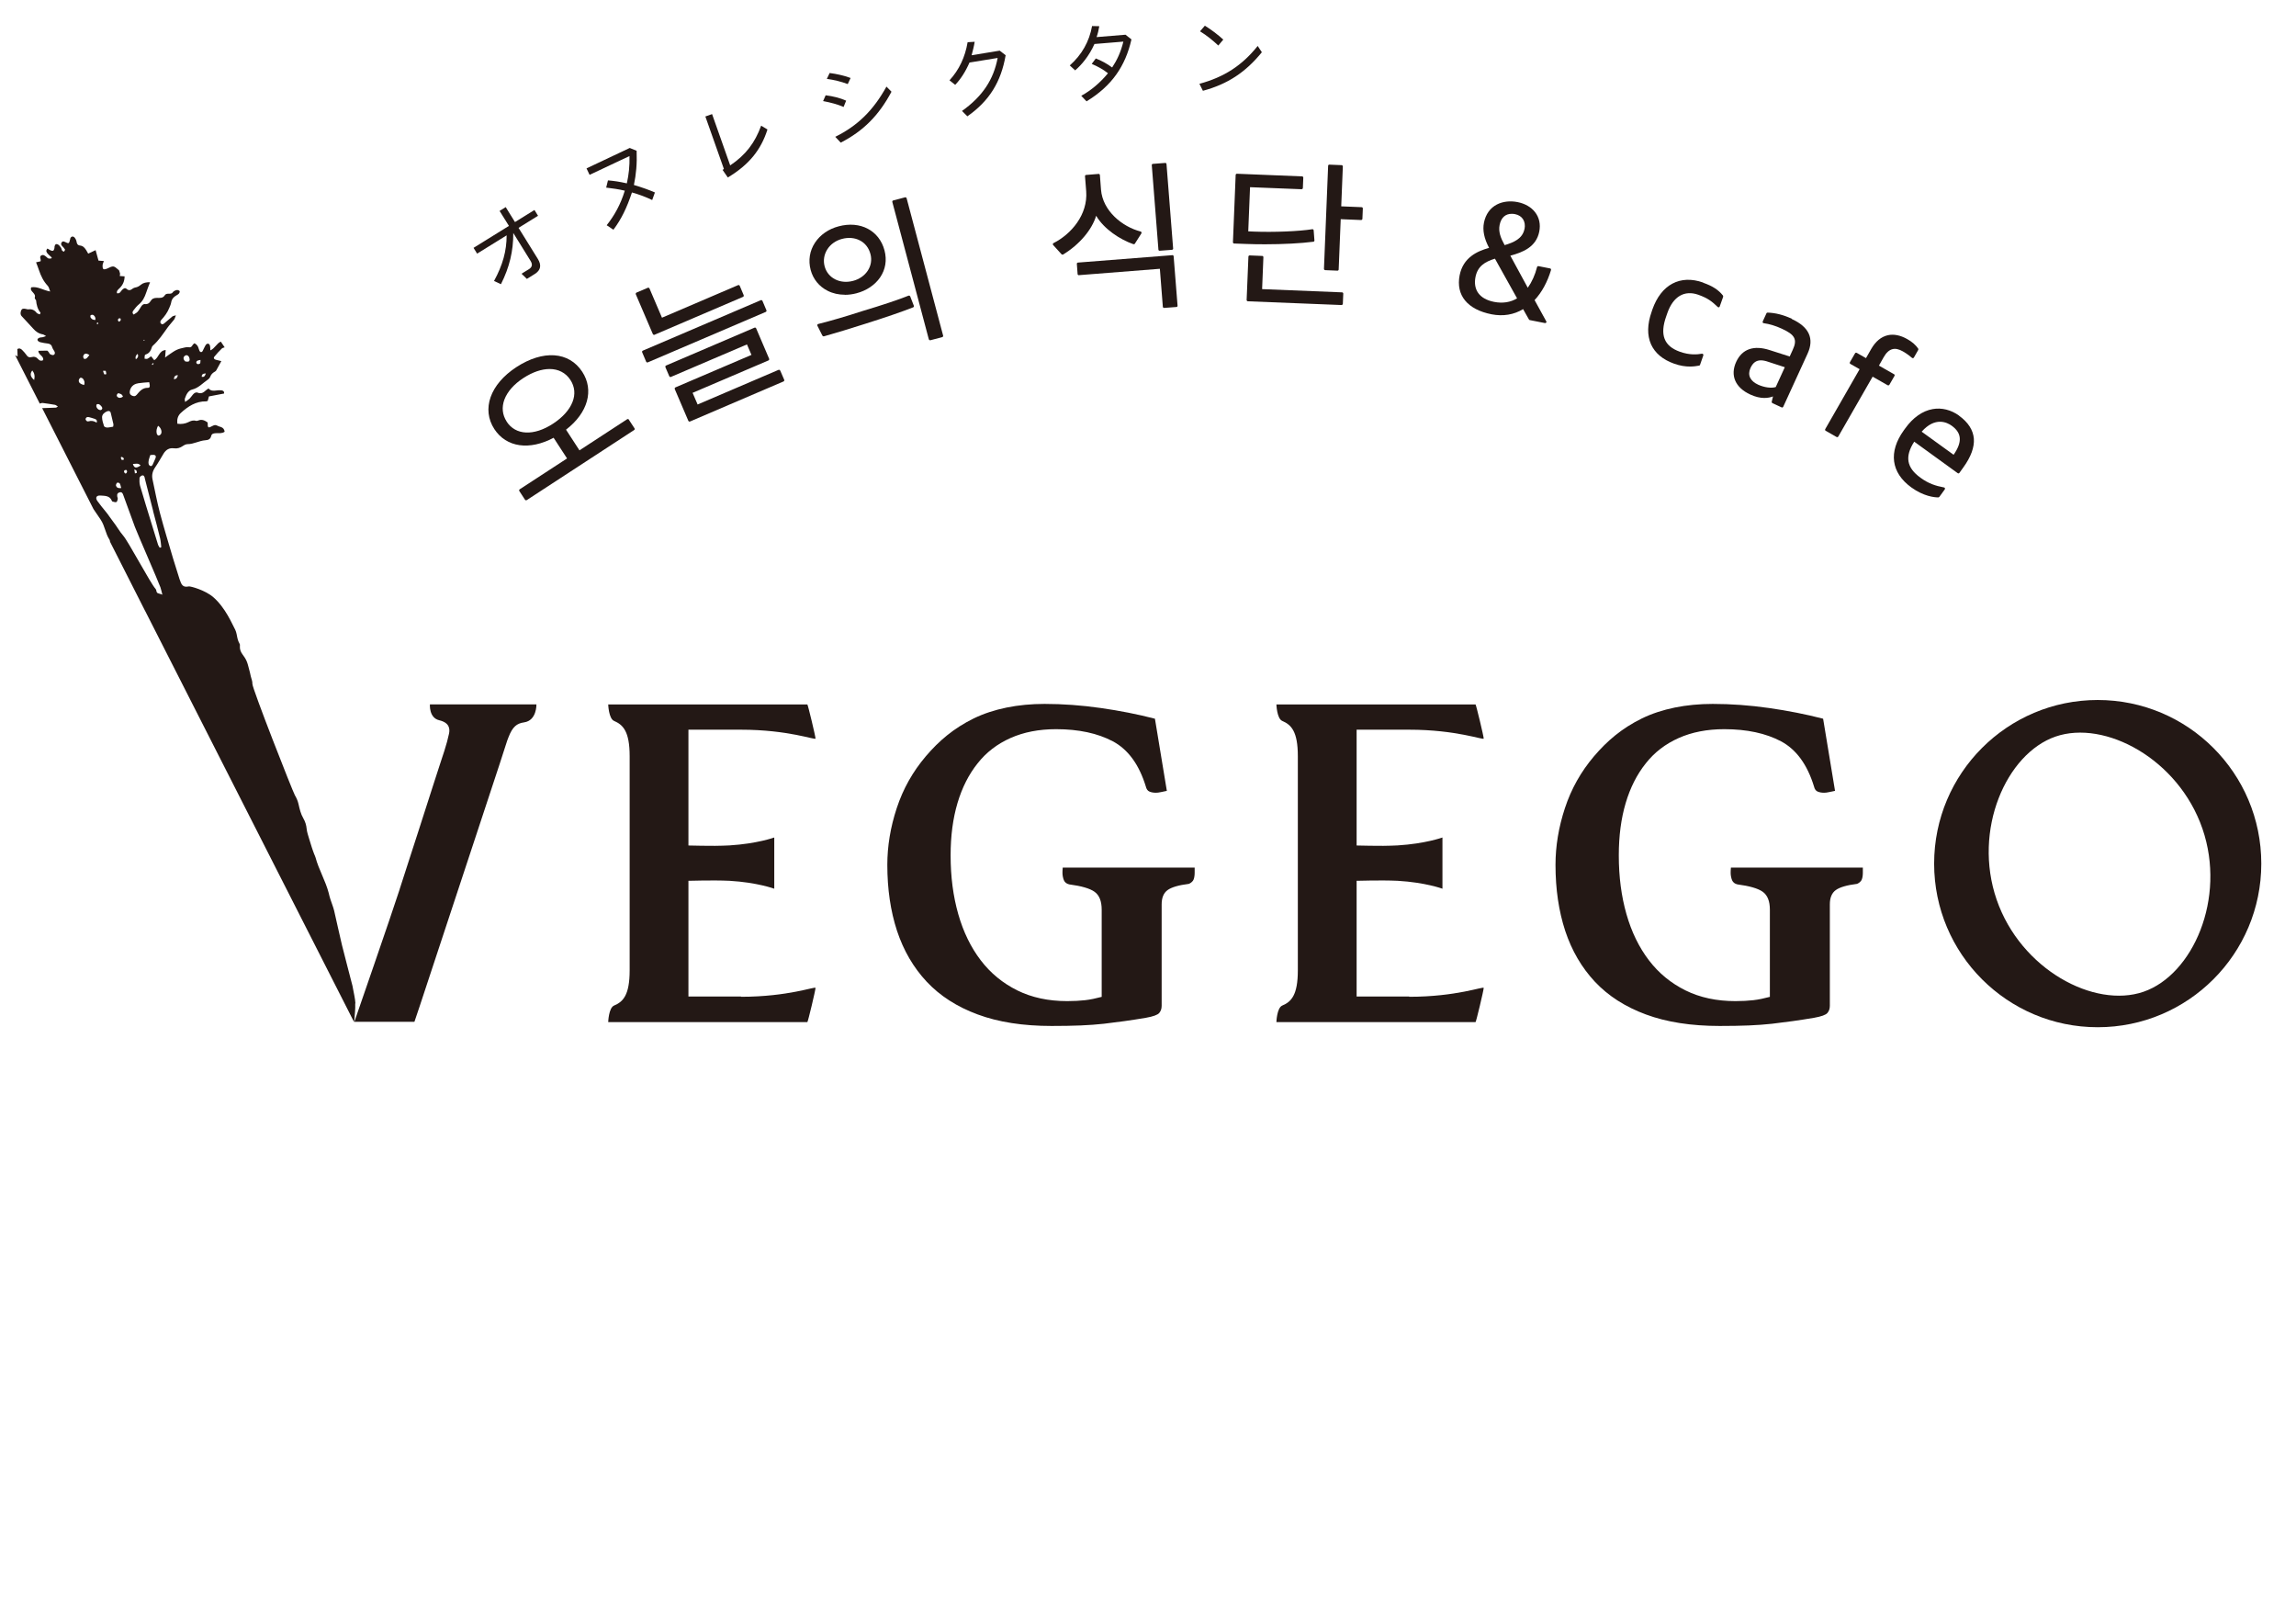<?xml version="1.0" encoding="UTF-8"?>
<svg id="_レイヤー_1" xmlns="http://www.w3.org/2000/svg" version="1.1" viewBox="0 0 269.91 189.65">
  <!-- Generator: Adobe Illustrator 29.4.0, SVG Export Plug-In . SVG Version: 2.1.0 Build 152)  -->
  <defs>
    <style>
      .st0 {
        fill: #231815;
      }
    </style>
  </defs>
  <path class="st0" d="M140.44,101.96v.65c0,.34-.07.73-.2.9-.13.17-.29.29-.48.37-1.2.15-2.03.39-2.5.73s-.7.9-.7,1.68v11.93c0,.34-.1.62-.29.84s-.71.41-1.56.56c-.89.15-1.73.28-2.51.39s-1.59.21-2.43.31c-.84.09-1.75.16-2.73.2-.99.04-2.13.06-3.43.06-3.35,0-6.24-.45-8.67-1.35-2.44-.9-4.43-2.18-6-3.85-1.56-1.67-2.72-3.66-3.49-5.98-.76-2.32-1.14-4.9-1.14-7.75,0-2.21.37-4.44,1.11-6.68.74-2.25,1.88-4.28,3.42-6.09s3.28-3.29,5.62-4.44c2.34-1.14,5.22-1.71,8.33-1.71,2.15,0,4.35.16,6.6.48s4.37.74,6.38,1.26l1.4,8.48c-.19.04-.41.08-.67.14-.26.06-.47.08-.62.08-.3,0-.55-.05-.76-.14-.21-.09-.35-.29-.42-.59-.79-2.58-2.08-4.35-3.87-5.31-1.8-.95-4.02-1.43-6.68-1.43-2.02,0-3.81.35-5.36,1.04s-2.85,1.68-3.87,2.98c-1.03,1.29-1.82,2.84-2.36,4.66s-.81,3.86-.81,6.15c0,2.51.3,4.81.9,6.91s1.48,3.9,2.64,5.42c1.16,1.52,2.59,2.69,4.3,3.54,1.7.84,3.66,1.26,5.87,1.26.79,0,1.49-.04,2.11-.11.62-.07,1.26-.21,1.94-.39v-10.24c0-1.01-.28-1.71-.84-2.11s-1.55-.68-2.98-.87c-.3-.07-.51-.23-.62-.48s-.17-.62-.17-.84c0-.11,0-.42.03-.65h15.52,0Z"/>
  <path class="st0" d="M41.78,117.92c-.03-.59-.19-1.18-.29-1.77-.02-.09-.03-.18-.05-.27-.41-1.6-.84-3.2-1.24-4.81-.33-1.34-.6-2.69-.92-4.04-.11-.46-.3-.89-.44-1.34-.08-.24-.14-.49-.2-.74-.37-1.43-1.17-2.75-1.55-4.18-.04-.14-.11-.27-.16-.4-.09-.25-.19-.5-.27-.76-.11-.34-.22-.69-.32-1.03-.11-.38-.25-.77-.29-1.16-.04-.45-.17-.86-.39-1.24-.31-.53-.44-1.11-.57-1.69-.08-.36-.24-.72-.43-1.04-.24-.4-5.03-12.59-4.99-13.08.02-.29-.12-.59-.19-.89-.06-.28-.12-.56-.2-.83-.09-.33-.16-.67-.3-.98-.12-.28-.31-.54-.49-.79-.2-.28-.31-.57-.29-.92,0-.09.02-.2-.02-.27-.42-.73-.22-1.18-.65-1.92-.21-.36-1.02-2.34-2.45-3.58-.96-.84-2.71-1.31-2.89-1.27-.69.15-.86-.18-1.08-.84-.26-.8-.51-1.6-.75-2.4-.53-1.8-1.08-3.59-1.56-5.4-.34-1.3-.59-2.63-.87-3.94-.11-.5,0-.96.3-1.4.36-.52.67-1.09,1-1.63.28-.46.68-.7,1.23-.62.38.05.71-.05,1.03-.27.16-.11.37-.22.55-.22.74,0,1.38-.41,2.11-.46.32-.02.59-.11.68-.51.07-.3.36-.31.62-.32.32-.01.66.05.96-.17-.04-.29-.18-.47-.45-.56-.14-.04-.28-.08-.41-.15-.18-.1-.33-.09-.51,0-.6.32-.62.3-.63-.38-.33-.23-.67-.41-1.1-.23-.08.03-.19.06-.27.04-.34-.1-.59,0-.91.16-.36.18-.82.25-1.28.18-.06-.5.04-.92.4-1.26.85-.78,1.78-1.39,2.99-1.37.05,0,.1-.03.18-.06.04-.15.08-.3.14-.52.58-.11,1.17-.22,1.78-.34.04-.26-.12-.36-.34-.38-.18-.02-.37,0-.54.02-.35.05-.69.07-.95-.24-.12.08-.21.14-.29.21-.28.26-.55.46-.98.29-.22-.09-.42.05-.57.23-.13.15-.24.33-.38.47-.13.13-.3.22-.53.39-.02-.2-.06-.31-.03-.39.09-.24.18-.49.33-.69.12-.16.31-.33.5-.37.79-.18,1.29-.79,1.92-1.21.1-.07.19-.18.23-.29.1-.28.28-.46.53-.6.06-.03.13-.08.17-.14.19-.34.38-.69.61-1.11-.25-.06-.45-.11-.65-.16-.2-.05-.3-.2-.17-.36.27-.34.57-.66.88-.96.08-.08.23-.1.33-.14-.14-.21-.29-.43-.45-.67-.49.2-.68.78-1.23,1.03-.02-.23,0-.4-.05-.56-.02-.09-.11-.21-.19-.23-.08-.02-.22.04-.27.11-.12.16-.19.35-.29.53-.08.15-.13.4-.35.34-.1-.03-.18-.24-.22-.39-.07-.28-.21-.5-.5-.64-.07.07-.17.13-.22.22-.1.21-.24.29-.48.25-.15-.03-.32,0-.48.04-.3.07-.61.13-.89.26-.29.13-.56.33-.83.51-.16.1-.3.22-.55.4.03-.37.05-.6.07-.88-.79.05-.8.9-1.35,1.19-.11-.14-.22-.28-.37-.46-.14.1-.27.22-.42.29-.1.04-.23,0-.34,0,0-.13,0-.26.02-.39,0-.04.07-.1.11-.11.44-.13.61-.48.73-.87.02-.07.07-.13.13-.18.67-.6,1.16-1.34,1.68-2.07.24-.34.54-.64.79-.97.09-.11.12-.27.22-.51-.23.07-.34.07-.41.13-.31.25-.61.51-.91.77-.13.11-.27.23-.43.07-.14-.14-.08-.32.04-.44.39-.42.72-.87.93-1.4.08-.2.18-.4.22-.62.06-.4.27-.66.61-.85.11-.06.23-.13.31-.22.06-.07.11-.21.08-.28-.04-.07-.17-.13-.27-.14-.1,0-.21.04-.31.09-.08.04-.17.09-.21.16-.22.38-.73,0-.96.38-.22.36-.6.3-.94.3-.32,0-.56.09-.73.38-.13.23-.33.38-.63.35-.26-.03-.39.15-.51.34-.13.2-.24.41-.4.58-.12.13-.31.21-.45.31-.21-.21-.11-.37-.02-.49.19-.24.38-.5.62-.69.46-.38.7-.86.88-1.41.12-.39.29-.77.45-1.21-.43-.01-.79.06-1.07.29-.21.17-.4.29-.67.33-.1.01-.21.07-.3.13-.24.18-.44.28-.72.03-.2-.18-.4-.02-.56.16-.15.17-.24.43-.57.35-.07-.31.18-.45.34-.62.36-.37.55-.8.56-1.36-.19-.01-.36-.03-.57-.04,0-.1.05-.2.03-.3-.02-.13-.08-.25-.12-.38,0-.01-.03-.02-.04-.03-.61-.53-.61-.52-1.41-.14-.11.05-.34.09-.39.03-.09-.1-.1-.29-.09-.44,0-.15.09-.29.15-.5-.26-.02-.45-.04-.63-.05-.11-.4-.22-.79-.34-1.23-.33.16-.58.28-.87.41-.09-.16-.15-.28-.23-.4-.17-.27-.37-.51-.71-.55-.3-.03-.39-.19-.43-.46-.03-.17-.12-.35-.23-.48-.18-.2-.42-.14-.51.11,0,.03,0,.07-.02.11-.13.51-.14.52-.59.3-.15-.07-.28-.12-.39.03s-.1.3.04.44c.13.13.25.26.34.41.03.05-.07.17-.11.26-.08-.04-.18-.06-.22-.12-.07-.1-.07-.25-.14-.35-.1-.14-.21-.3-.35-.37-.23-.12-.36-.02-.41.25,0,.07,0,.15-.02.22-.06.27-.18.33-.43.22-.13-.06-.24-.14-.38-.22-.24.26-.11.45.05.63.14.15.3.28.45.42,0,.04-.03.07-.04.11-.11,0-.23.04-.33.01s-.18-.12-.26-.19c-.17-.14-.36-.3-.59-.17-.23.13-.1.35-.07.54,0,.03,0,.07-.02.15-.15.03-.32.07-.53.12.12.32.24.61.34.92.23.68.53,1.31,1.03,1.84.15.15.18.41.29.67-.81-.14-1.47-.63-2.23-.49-.12.29.06.43.18.57.15.18.33.34.24.62-.02.06.02.14.05.2.02.05.09.08.1.13.05.53.17,1.03.52,1.46.02.02-.03.09-.08.2-.13-.06-.3-.09-.37-.18-.26-.34-.58-.47-.99-.41-.1.01-.21-.05-.32-.06-.21-.04-.42-.05-.51.19-.09.23-.12.47.06.67.44.49.91.96,1.35,1.46.31.36.67.6,1.14.68.1.02.2.1.38.2-.2.07-.3.11-.39.13-.11.02-.22.02-.32.04-.16.05-.35.13-.29.32.03.1.2.2.32.23.3.08.61.12.91.16.26.04.42.17.49.44.05.17.17.32.26.48.09.17.07.35-.1.42-.1.04-.27-.02-.39-.08-.09-.05-.12-.18-.19-.26-.06-.07-.13-.17-.19-.17-.33,0-.67.01-1.02.02,0,.5.66.59.57,1.1-.24.13-.44.06-.59-.12-.22-.25-.47-.33-.78-.24-.26.07-.45,0-.6-.25-.14-.21-.32-.39-.5-.58-.16-.17-.35-.25-.57-.11,0,.07.04.85.03.86-.13-.05-.22-.1-.29-.15h0l2.9,5.7c.1-.05.22-.09.33-.08.49.06.97.14,1.45.22.11.02.2.11.35.2-.13.07-.18.13-.24.13-.54.03-1.07.05-1.61.06l6.03,11.86c.28.42.57.83.85,1.25.52.79.53,1.57,1.04,2.36.04.06.05.15.06.24l4.11,8.1.04.07,24.54,48.28c0-.11.03-.22.04-.32.04-.62.12-1.24.09-1.85l.02-.04ZM24.2,43.89c-.11.3-.19.46-.49.39,0-.26.13-.38.49-.39ZM23.17,42.42c.07-.07.21-.07.4-.12-.02.19,0,.34-.05.41s-.24.11-.32.07c-.16-.08-.16-.25-.04-.36h.01ZM21.71,41.84c.14-.13.29-.13.43.01.17.18.22.55.04.63-.13.06-.32,0-.4,0-.26-.25-.26-.48-.07-.65h0ZM20.91,44.1c-.06.24-.14.46-.47.46.02-.32.17-.47.47-.46ZM4.02,44.66c-.46-.37-.53-.75-.22-1.12.25.32.32.64.22,1.12ZM17.99,60.04c.28,1.07.57,2.14.83,3.22.08.34.1.7.14,1.05-.06.02-.12.05-.18.07-.07-.13-.17-.25-.21-.39-.26-.83-.52-1.67-.77-2.5-.45-1.46-.9-2.92-1.33-4.39-.08-.29-.09-.61-.07-.91,0-.12.18-.28.31-.31.2-.05.27.13.31.3,0,.04,0,.07.02.11.32,1.25.64,2.5.96,3.75h0ZM15.62,54.53c.31,0,.62-.15.91.18-.53.36-.75.31-.91-.18ZM16.08,55.58s-.14.04-.22.06c0-.1-.03-.2-.07-.46.12.06.21.07.24.12.04.08.07.19.05.28ZM18.58,50.04c.37.24.52.76.31,1.02-.06.07-.19.14-.27.13-.08-.02-.17-.13-.19-.22-.08-.31-.02-.6.15-.93h0ZM17.95,42.68s.06.02.12.05c-.05.06-.08.12-.13.16,0,0-.06-.02-.09-.03.03-.06.06-.12.09-.17h.01ZM17.68,53.48c.16,0,.35-.05.49,0,.2.07.16.26.09.42-.11.25-.21.5-.33.74-.03.07-.15.15-.21.14-.09-.02-.2-.11-.23-.19-.11-.37.05-.7.18-1.11h.01ZM16.9,39.94h.09s0,.07-.02.09c0,.01-.06,0-.08,0,0-.03,0-.06,0-.09h0ZM16.17,41.59c.13.23.07.44-.2.64-.1-.28,0-.46.2-.64ZM16.21,45.05c.43-.07.86-.09,1.33-.13.12.48.08.66-.15.66-.63-.02-.98.41-1.32.82-.17.2-.33.19-.53.11-.21-.09-.32-.23-.29-.47.06-.51.41-.9.95-.98h0ZM14.64,55.27s.19-.06.22-.03c.13.14.1.29-.08.43-.21-.11-.25-.25-.14-.41h0ZM14.49,53.79c.05.05.06.15.08.22-.08.02-.17.06-.24.04-.06-.02-.08-.13-.12-.2,0-.05.02-.11.03-.16.08.03.18.04.24.1h0ZM14.25,57.36c-.33.05-.53-.04-.61-.26-.04-.1.04-.27.12-.36.04-.04.27,0,.31.07.09.15.12.34.18.55h0ZM14.45,46.62c-.22.16-.45.2-.64.03-.14-.11-.11-.29.08-.44.22.06.47.09.56.41ZM13.99,37.41s.17,0,.18.03c.08.19-.02.3-.19.37-.18-.15-.15-.28,0-.39h0ZM13.03,48.57c.11.42.21.85.3,1.27.02.11-.02.24-.03.31-.27.04-.49.1-.71.1-.12,0-.33-.08-.36-.17-.11-.34-.23-.7-.23-1.05,0-.31.26-.55.57-.68.22-.09.4-.05.46.21h0ZM12.43,43.59c.04.12.05.25.07.38-.08.01-.21.06-.23.03-.07-.1-.1-.23-.16-.42.17,0,.31-.01.32.01h0ZM11.38,37.94s.08-.03.15-.04c0,.08,0,.14,0,.18-.02.02-.09.01-.13.02,0-.05-.02-.11,0-.15h0ZM10.65,37.05c.09-.05.25-.08.33-.02.17.12.28.31.23.57-.25.02-.43-.08-.55-.27-.05-.07-.04-.26,0-.28h0ZM9.88,45.25c-.41-.1-.63-.26-.62-.52,0-.12.09-.27.19-.33.06-.04.25.04.31.12.15.2.24.43.13.73h-.01ZM10.12,42.15c-.08.03-.2.06-.24.02-.06-.06-.11-.19-.1-.28.07-.36.35-.43.73-.16-.08.1-.15.19-.23.28-.05.05-.1.12-.16.14h0ZM11.37,49.68c-.31-.2-.61-.27-.97-.16-.19.06-.38-.17-.33-.32.07-.19.23-.21.4-.17.22.06.45.12.67.2.18.06.31.17.22.45h.01ZM11.32,47.73c0-.06.02-.14.04-.2.25-.11.4.04.53.19.11.12.21.27.05.43-.04.04-.14.06-.2.04-.24-.06-.37-.22-.42-.45h0ZM18.47,69.66c-.14-.17-.04-.3-.19-.46-.59-.64-3.22-5.61-3.8-6.25-.4-.45-.8-1.17-1.18-1.64-.2-.24-.6-.86-.8-1.09-.38-.46-.69-.84-1.04-1.32-.29-.4-.13-.69.35-.66.51.04,1.09,0,1.34.62,0,.03.04.08.07.08.15.04.32.11.45.07.09-.03.15-.22.17-.35.02-.1-.04-.21-.06-.32-.04-.27.06-.43.31-.48.23-.05.32.1.39.29.46,1.26.91,2.52,1.38,3.78.27.73,2.74,6.37,3,7.1.1.28.15.58.23.87-.08-.08-.55-.14-.62-.24h0Z"/>
  <g id="layer1">
    <path id="path882" class="st0" d="M46.98,104.51c.54-1.67,1.1-3.42,1.25-3.87.15-.46.55-1.72.91-2.81.35-1.09,1.13-3.5,1.72-5.35s1.13-3.47,1.38-4.24.41-1.4.54-1.99.07-1.31-1.15-1.6-1.09-1.86-1.09-1.86h12.52s.06,1.89-1.45,2.11c-.85.12-1.35.5-1.83,1.74-.12.23-.51,1.54-1.03,3.11-.52,1.57-1.66,5.04-2.54,7.7-.88,2.66-2.65,8.02-3.93,11.9s-2.6,7.89-2.94,8.9l-.62,1.84h-7.06s4.38-12.64,5.33-15.59h-.01Z"/>
  </g>
  <path class="st0" d="M87.11,117.12h-6.18v-13.6l1.05-.02s.63-.02,2.08-.02c.61,0,1.18.02,1.7.04,3.26.19,5.26.93,5.26.93v-6.02s-2.01.73-5.26.93c-.53.03-1.09.04-1.7.05-1.45,0-2.08-.02-2.08-.02l-1.05-.02v-13.61h6.18c5.57,0,8.76,1.26,8.76,1.04,0-.26-.89-3.96-.96-4.01h-23.41s.08-.04,0-.01c-.03.01-.02,0,0,0,0,0,.05,1.68.69,1.95,1.05.45,1.83,1.22,1.83,4.14v25.17c0,2.93-.78,3.7-1.83,4.14-.64.27-.69,1.94-.69,1.95-.02,0-.03,0,0,0,.09.03.03.01,0,0h23.41c.08-.07.96-3.76.96-4.02,0-.22-3.19,1.04-8.76,1.04v-.03Z"/>
  <path class="st0" d="M218.99,101.96v.65c0,.34-.07.73-.2.9-.13.17-.29.29-.48.37-1.2.15-2.03.39-2.5.73s-.7.9-.7,1.68v11.93c0,.34-.1.62-.29.84s-.71.41-1.56.56c-.89.15-1.73.28-2.51.39s-1.59.21-2.43.31c-.84.09-1.75.16-2.73.2-.99.04-2.13.06-3.43.06-3.35,0-6.24-.45-8.67-1.35-2.44-.9-4.43-2.18-6-3.85-1.56-1.67-2.72-3.66-3.49-5.98-.76-2.32-1.14-4.9-1.14-7.75,0-2.21.37-4.44,1.11-6.68.74-2.25,1.88-4.28,3.42-6.09s3.28-3.29,5.62-4.44c2.34-1.14,5.22-1.71,8.33-1.71,2.15,0,4.35.16,6.6.48s4.37.74,6.38,1.26l1.4,8.48c-.19.04-.41.08-.67.14-.26.06-.47.08-.62.08-.3,0-.55-.05-.76-.14-.21-.09-.35-.29-.42-.59-.79-2.58-2.08-4.35-3.87-5.31-1.8-.95-4.02-1.43-6.68-1.43-2.02,0-3.81.35-5.36,1.04s-2.85,1.68-3.87,2.98c-1.03,1.29-1.82,2.84-2.36,4.66s-.81,3.86-.81,6.15c0,2.51.3,4.81.9,6.91s1.48,3.9,2.64,5.42c1.16,1.52,2.59,2.69,4.3,3.54,1.7.84,3.66,1.26,5.87,1.26.79,0,1.49-.04,2.11-.11.62-.07,1.26-.21,1.94-.39v-10.24c0-1.01-.28-1.71-.84-2.11s-1.55-.68-2.98-.87c-.3-.07-.51-.23-.62-.48s-.17-.62-.17-.84c0-.11,0-.42.03-.65h15.52,0Z"/>
  <path class="st0" d="M165.66,117.12h-6.18v-13.6l1.05-.02s.63-.02,2.08-.02c.61,0,1.18.02,1.7.04,3.26.19,5.26.93,5.26.93v-6.02s-2.01.73-5.26.93c-.53.03-1.09.04-1.7.05-1.45,0-2.08-.02-2.08-.02l-1.05-.02v-13.61h6.18c5.57,0,8.76,1.26,8.76,1.04,0-.26-.89-3.96-.96-4.01h-23.41s.08-.04,0-.01c-.03.01-.02,0,0,0,0,0,.05,1.68.69,1.95,1.05.45,1.83,1.22,1.83,4.14v25.17c0,2.93-.78,3.7-1.83,4.14-.64.27-.69,1.94-.69,1.95-.02,0-.03,0,0,0,.09.03.03.01,0,0h23.41c.08-.07.96-3.76.96-4.02,0-.22-3.19,1.04-8.76,1.04v-.03Z"/>
  <path class="st0" d="M227.37,101.5c0-10.62,8.61-19.23,19.23-19.23s19.23,8.61,19.23,19.23-8.61,19.23-19.23,19.23-19.23-8.61-19.23-19.23ZM251.99,116.56c5.78-2,9.75-10.96,6.92-19.17-2.83-8.2-11.48-12.82-17.27-10.82-5.78,2-9.75,10.96-6.92,19.17,2.83,8.2,11.48,12.82,17.27,10.82Z"/>
  <g>
    <path class="st0" d="M58.07,33.02l.82.38c1-1.98,1.46-3.89,1.45-6.02l2.03,3.28c.26.42.19.73-.18.97l-.88.54.63.61.93-.58c.7-.44.82-1.03.35-1.78l-2.26-3.64,2.29-1.42-.42-.68-2.29,1.42-1.09-1.76-.72.45,1.1,1.76-4.16,2.58.42.68,3.47-2.15c0,1.83-.46,3.49-1.48,5.36h-.01Z"/>
    <path class="st0" d="M74,18.35c.03,1.2-.08,2.15-.31,3.2-.87-.2-1.51-.29-2.22-.35l-.21.85c.74.09,1.44.18,2.19.36-.5,1.62-1.2,2.89-2.13,4.06l.79.53c.94-1.25,1.58-2.58,2.18-4.38.9.25,1.67.55,2.38.89l.32-.89c-.74-.32-1.5-.59-2.47-.88.26-1.25.38-2.47.32-4.02l-.81-.33-5.08,2.4.36.76,4.69-2.21h0Z"/>
    <path class="st0" d="M84.94,19.96l.62.9c2.51-1.51,3.9-3.25,4.66-5.64l-.74-.45c-.74,2.03-1.82,3.44-3.64,4.67l-2.13-6.03-.79.28,2.18,6.17-.16.11h0Z"/>
    <path class="st0" d="M99.47,11.83c-.72-.32-1.53-.52-2.41-.63l-.3.68c.87.16,1.75.4,2.41.69l.3-.74h0Z"/>
    <path class="st0" d="M99.98,9.16c-.8-.29-1.61-.47-2.45-.58l-.33.69c.88.12,1.65.31,2.46.61l.33-.71h0Z"/>
    <path class="st0" d="M98.84,16.76c2.65-1.36,4.48-3.2,5.96-5.98l-.59-.6c-1.56,2.81-3.39,4.6-6.02,5.9l.64.68h.01Z"/>
    <path class="st0" d="M114.22,6.49c.14-.53.28-1.06.36-1.58l-.83.05c-.3,1.77-1,3.25-2.13,4.48l.67.53c.61-.63,1.19-1.5,1.68-2.62l3.31-.54c-.48,2.53-1.76,4.5-4.19,6.23l.63.63c2.57-1.8,3.96-4.04,4.5-7.18l-.7-.54-3.28.54h-.02Z"/>
    <path class="st0" d="M128.67,5.17l3.39-.28c-.31,1.26-.75,2.18-1.32,3.04-.62-.46-1.24-.79-1.92-1.06l-.48.64c.72.31,1.31.62,1.91,1.1-.9,1.09-1.96,2-3.14,2.65l.62.65c2.97-1.81,4.56-4.12,5.28-7.28l-.7-.55-3.4.28c.14-.39.24-.81.32-1.28l-.85-.02c-.33,1.83-1.21,3.38-2.62,4.63l.63.58c.76-.65,1.62-1.66,2.27-3.1h.01Z"/>
    <path class="st0" d="M143.8,4.65c-.64-.59-1.43-1.18-2.16-1.63l-.57.66c.81.49,1.54,1.1,2.15,1.67l.58-.69h0Z"/>
    <path class="st0" d="M148.34,6.14l-.49-.74c-1.83,2.29-3.93,3.66-6.85,4.45l.41.82c2.91-.78,5.02-2.18,6.93-4.53h0Z"/>
    <path class="st0" d="M73.93,49.31s-.05-.05-.09-.06c-.04,0-.08,0-.11.02l-5.61,3.66-1.58-2.43c2.57-1.98,3.32-4.64,1.91-6.8-1.56-2.39-4.6-2.6-7.75-.55-3.08,2.01-4.12,4.94-2.58,7.29,1.4,2.14,4.12,2.53,6.96,1.01l1.58,2.43-5.57,3.63s-.05.05-.06.09,0,.08.02.11l.67,1.03s.05.05.09.06h.03s.05,0,.08-.02l12.63-8.24c.07-.04.08-.13.04-.2l-.67-1.02h0ZM59.56,49.54c-.51-.79-.6-1.68-.26-2.59.35-.92,1.12-1.8,2.23-2.52,1.09-.71,2.15-1.06,3.08-1.06,1.02,0,1.89.43,2.45,1.29.51.79.6,1.68.24,2.59-.36.92-1.15,1.8-2.28,2.54-2.26,1.48-4.41,1.38-5.46-.24h0Z"/>
    <path class="st0" d="M91.71,43.55s-.04-.06-.08-.08-.07-.01-.11,0l-9.51,4.07-.59-1.37,8.92-3.81s.06-.04.08-.08c0-.04,0-.08,0-.11l-1.53-3.58c-.03-.07-.11-.11-.19-.08l-10.4,4.45s-.06.04-.08.08c0,.04,0,.08,0,.11l.46,1.07c.03.07.11.11.19.08l8.94-3.82.53,1.23-8.94,3.82s-.06.04-.08.08c0,.04,0,.08,0,.11l1.6,3.74s.04.06.08.08c.02,0,.04.01.05.01.02,0,.04,0,.06-.01l11-4.71c.07-.03.11-.12.08-.19l-.47-1.09h-.01Z"/>
    <path class="st0" d="M90.1,36.47l-.47-1.11s-.04-.06-.08-.08-.07-.01-.11,0l-13.87,5.93c-.07.03-.11.12-.08.19l.47,1.11s.04.06.08.08c.02,0,.04.01.05.01.02,0,.04,0,.06-.01l13.87-5.93c.07-.03.11-.12.08-.19Z"/>
    <path class="st0" d="M76.82,39.35s.04.01.05.01c.02,0,.04,0,.06-.01l10.42-4.46s.06-.04.08-.08c0-.04,0-.08,0-.11l-.47-1.11c-.03-.07-.11-.11-.19-.08l-8.95,3.83-1.47-3.44s-.04-.06-.08-.08-.07-.01-.11,0l-1.34.57s-.06.04-.08.08c0,.04,0,.08,0,.11l2,4.67s.04.06.08.08v.02Z"/>
    <path class="st0" d="M106.51,23.2s-.07-.02-.11-.01l-1.4.37c-.08.02-.12.1-.1.18l4.29,16.14c.02.06.08.11.14.11h.04l1.4-.37s.07-.03.09-.07c.02-.03.02-.07.01-.11l-4.29-16.14s-.03-.07-.07-.09h0Z"/>
    <path class="st0" d="M106.91,34.75s-.08-.02-.11,0c-1.11.45-3.14,1.13-5.42,1.81-1.78.58-3.67,1.14-5.2,1.52-.04,0-.08.04-.09.08-.02.04-.02.08,0,.12l.59,1.17s.08.08.13.08h.04c1.36-.38,3.13-.92,4.85-1.47,2.33-.73,4.44-1.46,5.65-1.94.07-.03.11-.11.08-.18l-.43-1.11s-.04-.06-.08-.08h-.01Z"/>
    <path class="st0" d="M99.31,34.65c.45,0,.91-.06,1.37-.18,1.19-.31,2.17-.98,2.78-1.86.64-.94.82-2.04.52-3.18-.62-2.34-2.84-3.51-5.39-2.83-1.19.31-2.17,1-2.78,1.92-.63.95-.81,2.09-.51,3.21.29,1.08,1,1.95,2,2.45.61.31,1.3.46,2.02.46h0ZM97.26,29.3c.38-.6,1-1.03,1.72-1.22.74-.2,1.49-.14,2.09.17.63.32,1.07.88,1.26,1.62.18.68.06,1.37-.33,1.96-.38.57-.99.99-1.71,1.18-1.54.41-2.98-.32-3.35-1.71-.18-.68-.07-1.39.32-2h0Z"/>
    <path class="st0" d="M137.93,30.02s-.07-.05-.1-.03l-11.11.87s-.07.02-.1.05c-.02.03-.04.07-.03.1l.09,1.2c0,.08.09.15.15.13l9.52-.75.35,4.47s.02.07.05.1c.03.02.06.03.09.03h.01l1.45-.11c.08,0,.14-.08.13-.15l-.46-5.81s-.02-.07-.05-.1h0Z"/>
    <path class="st0" d="M136.32,29.47h.01l1.45-.11s.07-.02.1-.05c.02-.03.04-.07.03-.1l-.78-9.93s-.02-.07-.05-.1c-.03-.02-.07-.05-.1-.03l-1.45.11c-.08,0-.14.08-.13.15l.78,9.93c0,.08.07.13.14.13h0Z"/>
    <path class="st0" d="M128.85,25.34c.93,1.59,2.83,2.82,4.39,3.36.06.02.13,0,.17-.06l.77-1.21s.03-.09.01-.13-.05-.07-.1-.09c-2.17-.56-4.46-2.43-4.66-4.92l-.13-1.72s-.02-.07-.05-.1c-.03-.02-.08-.05-.1-.03l-1.47.12c-.08,0-.14.08-.13.15l.14,1.77c.21,2.76-1.78,5.05-3.84,6.09-.04.02-.07.06-.08.1,0,.04,0,.09.03.12l.99,1.09s.07.05.11.05c.03,0,.05,0,.08-.02,1.93-1.18,3.39-2.91,3.89-4.58h-.02Z"/>
    <path class="st0" d="M160.07,24.35l-2.4-.1.19-4.69s-.01-.08-.04-.1c-.03-.03-.06-.04-.1-.05l-1.45-.06h0c-.08,0-.14.06-.14.14l-.49,12.11s.01.08.04.1c.03.03.06.04.1.05l1.45.06h0c.08,0,.14-.06.14-.14l.24-5.91,2.4.1s.07-.01.1-.04.04-.06.05-.1l.05-1.22c0-.08-.06-.15-.14-.15h0Z"/>
    <path class="st0" d="M157.77,34.36l-9.4-.38.15-3.75c0-.08-.06-.15-.14-.15l-1.47-.06c-.08,0-.15.06-.15.14l-.21,5.1s.01.08.04.1c.03.03.06.04.1.05l11.02.44h0s.07-.01.1-.04.04-.06.05-.1l.05-1.2c0-.08-.06-.15-.14-.15h0Z"/>
    <path class="st0" d="M154.4,28.41c.07-.01.13-.08.12-.15l-.09-1.19s-.02-.08-.05-.1c-.03-.03-.07-.03-.11-.03-1.57.25-4.51.37-6.85.28l-.68-.03.21-5.19,6.06.24s.07-.01.1-.04.04-.06.05-.1l.05-1.22c0-.08-.06-.15-.14-.15l-7.66-.31c-.08,0-.15.06-.15.14l-.32,7.91c0,.08.06.15.14.15l1.36.05c.75.03,1.52.04,2.29.04,2.11,0,4.21-.11,5.66-.3h.01Z"/>
    <path class="st0" d="M182.33,31.62s-.06-.06-.1-.07l-1.37-.27c-.07-.02-.15.03-.17.11-.23.92-.61,1.75-1.09,2.43l-2.05-3.77c1.48-.4,3.04-1.02,3.4-2.83.17-.86,0-1.65-.49-2.28-.46-.6-1.2-1.02-2.07-1.19s-1.72-.07-2.41.28c-.8.41-1.33,1.15-1.53,2.13-.18.9.01,1.85.6,2.97-1.43.4-3.05,1.15-3.46,3.22-.46,2.35.91,4.03,3.76,4.59,1.34.26,2.62.05,3.7-.61.11.19.22.38.32.57.12.22.24.43.37.65.02.04.06.06.1.07l1.78.35h.03s.09-.02.12-.06.04-.11,0-.15l-1.37-2.49c.85-.91,1.51-2.13,1.93-3.53.01-.04,0-.08-.01-.12h0ZM178.35,35.06c-.77.47-1.7.62-2.71.42-.86-.17-1.49-.52-1.87-1.05-.35-.49-.46-1.14-.32-1.86.25-1.27,1.09-1.8,2.29-2.17l2.6,4.66h0ZM179.21,26.92c-.23,1.14-1.26,1.57-2.33,1.89-.47-.85-.75-1.58-.59-2.37.17-.85.67-1.31,1.42-1.31.13,0,.26.01.4.04.85.17,1.28.85,1.11,1.75h-.01Z"/>
    <path class="st0" d="M200.22,33.21c-2.7-.96-4.94.23-5.97,3.16l-.09.27c-.52,1.48-.54,2.76-.07,3.83.47,1.03,1.38,1.8,2.71,2.27.72.26,1.34.34,1.86.34.42,0,.77-.05,1.08-.11.05,0,.09-.04.11-.09l.39-1.12s0-.1-.03-.14-.08-.05-.13-.05c-.56.1-1.45.18-2.6-.23-1.86-.66-2.38-1.98-1.61-4.15l.15-.43c.68-1.92,2-2.69,3.62-2.12,1.16.41,1.64.82,2.29,1.44.04.03.09.05.13.04.05-.01.09-.05.1-.09l.41-1.15s0-.1-.02-.14c-.53-.67-1.22-1.12-2.33-1.51v-.02Z"/>
    <path class="st0" d="M210.63,37.46c-.99-.46-1.92-.69-2.84-.72-.07,0-.11.03-.13.08l-.44.96s-.02.09,0,.13.06.07.1.07c.71.1,1.43.32,2.14.65,1.56.71,1.85,1.27,1.29,2.48l-.36.79-2.34-.75c-1.88-.61-3.25-.14-3.95,1.38-.73,1.59-.11,3.03,1.66,3.84,1.25.58,2.16.42,2.67.22l-.15.62c-.02.07.02.14.08.17l1.08.5s.04.01.06.01h.05s.06-.04.08-.08l2.86-6.24c.81-1.77.19-3.14-1.86-4.08v-.03ZM209.82,43.15l-1.07,2.34c-.52.16-1.33.05-2.05-.27-.47-.21-.8-.5-.96-.83-.16-.34-.15-.72.04-1.14.28-.61.66-.9,1.22-.9.26,0,.55.06.89.18l1.93.63h0Z"/>
    <path class="st0" d="M222.65,43.98l-1.77-1.01.56-.99c.3-.53.64-.84,1.02-.94.36-.1.76-.01,1.24.26.57.33.88.6,1.07.76.03.03.08.04.12.03.04,0,.08-.03.1-.07l.51-.89s.03-.11,0-.15c-.28-.42-.71-.8-1.28-1.12-.8-.46-1.6-.62-2.3-.46-.78.18-1.43.72-1.95,1.62l-.61,1.07-1.09-.62s-.07-.02-.11-.01c-.04.01-.07.03-.09.07l-.6,1.04c-.04.07-.02.16.05.2l1.09.62-4.04,7.04c-.04.07-.02.16.05.2l1.28.73s.05.02.07.02h.04s.07-.03.09-.07l4.04-7.04,1.77,1.01s.07.02.11.01c.04-.01.07-.03.09-.07l.6-1.04c.04-.07.02-.16-.05-.2h-.01Z"/>
    <path class="st0" d="M230.32,48.86c-.95-.69-2.06-.97-3.12-.78-1.19.21-2.31.99-3.23,2.27l-.16.22c-1.83,2.54-1.51,4.98.87,6.71,1.45,1.05,2.71,1.18,3.18,1.18h0s.09-.02.12-.06l.64-.88s.04-.09.02-.14c-.02-.05-.06-.08-.11-.09-1-.19-1.81-.45-2.76-1.14-1.64-1.18-1.87-2.49-.74-4.24l5.11,3.7c.06.05.15.03.2-.03l.48-.67c.88-1.22,1.29-2.35,1.22-3.34-.08-1.02-.66-1.93-1.74-2.71h.02ZM225.9,50.74c1.58-1.79,2.99-1.1,3.53-.71,1.2.86,1.27,1.92.23,3.42l-3.75-2.71h-.01Z"/>
  </g>
</svg>